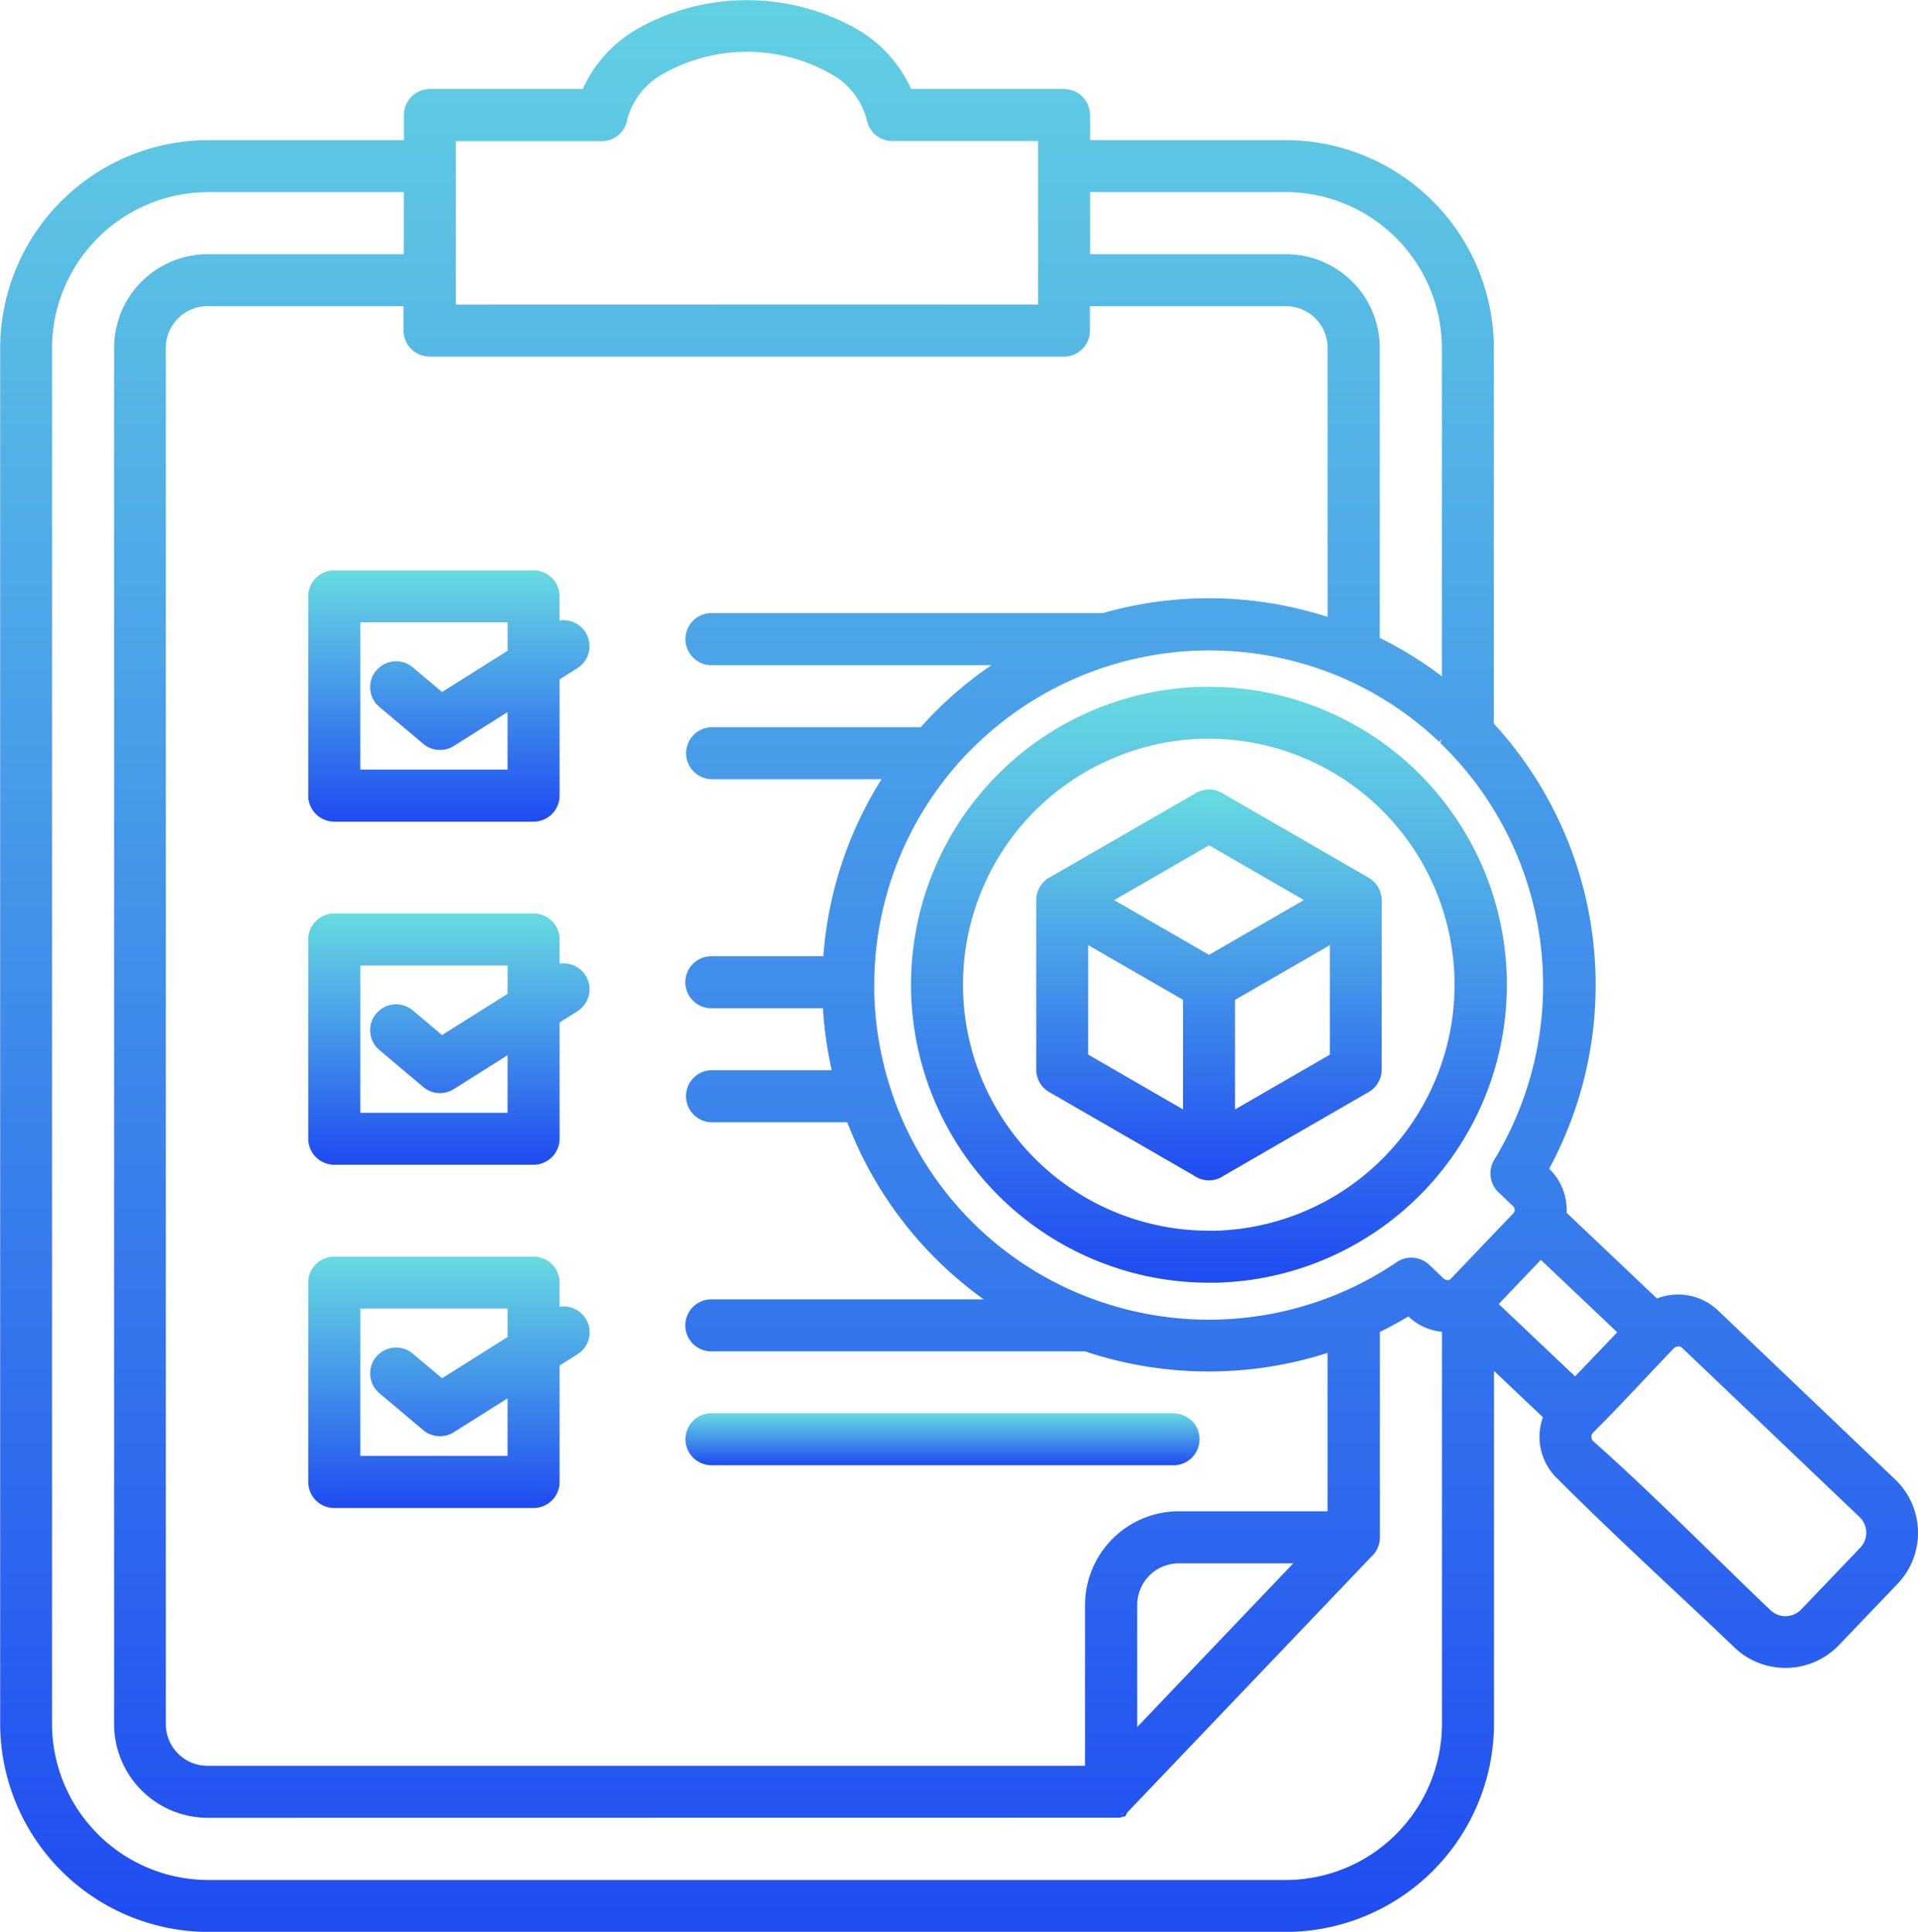 <svg xmlns="http://www.w3.org/2000/svg" xmlns:xlink="http://www.w3.org/1999/xlink" width="72.297" height="72.809" viewBox="0 0 72.297 72.809">
  <defs>
    <linearGradient id="linear-gradient" x1="0.5" x2="0.5" y2="1" gradientUnits="objectBoundingBox">
      <stop offset="0" stop-color="#67dbe1"/>
      <stop offset="1" stop-color="#1f4bf2"/>
    </linearGradient>
  </defs>
  <g id="Serv_QualEng_GenAIQE_Sec2_6PredProactTest_bluegradient" transform="translate(-3257.227 -5550.231)" style="mix-blend-mode: normal;isolation: isolate">
    <path id="Path_7987" data-name="Path 7987" d="M3284.074,5605.457h17.419a.984.984,0,0,0,.949-1.012.97.97,0,0,0-.309-.683,1.038,1.038,0,0,0-.7-.266H3284.08c-.023,0-.046,0-.065,0a.98.98,0,0,0-.641,1.695A1.013,1.013,0,0,0,3284.074,5605.457Z" fill="url(#linear-gradient)"/>
    <path id="Path_7988" data-name="Path 7988" d="M3269.826,5594.13h7.514a.983.983,0,0,0,.98-.979v-4.383l.672-.423a.98.98,0,0,0,.39-1.182.981.981,0,0,0-1.062-.612v-.911a.983.983,0,0,0-.98-.981h-7.514a.982.982,0,0,0-.98.981v7.511a.981.981,0,0,0,.98.979Zm1.57-5.685a.979.979,0,0,0,.145,1.373l1.643,1.384a.973.973,0,0,0,1.145.079l2.03-1.279v2.171h-5.55v-5.55h5.55v1.065l-2.469,1.555-1.121-.945A.978.978,0,0,0,3271.4,5588.445Z" fill="url(#linear-gradient)"/>
    <path id="Path_7989" data-name="Path 7989" d="M3302.8,5576.117l-.262,0a11.231,11.231,0,0,0,.255,22.459l.262,0a11.231,11.231,0,0,0-.255-22.459Zm-.008,20.5a9.273,9.273,0,0,1-6.7-15.677,9.314,9.314,0,0,1,6.49-2.867c.073,0,.147,0,.22,0a9.274,9.274,0,0,1,.213,18.545Z" fill="url(#linear-gradient)"/>
    <path id="Path_7990" data-name="Path 7990" d="M3309.019,5583.465a1.127,1.127,0,0,0-.159-.126l-5.561-3.215a.978.978,0,0,0-.987-.008l-5.472,3.158a.985.985,0,0,0-.553.882v6.388a.978.978,0,0,0,.488.847l5.453,3.146a.985.985,0,0,0,.571.182.958.958,0,0,0,.553-.174l2.644-1.529a.555.555,0,0,0,.055-.03l2.705-1.561a.985.985,0,0,0,.552-.882v-6.4a1.023,1.023,0,0,0-.106-.425A1.006,1.006,0,0,0,3309.019,5583.465Zm-7.2,4.449v4.13l-3.574-2.065v-4.127Zm4.556-3.76-3.575,2.066-3.576-2.064,1.3-.748c.02-.011.039-.023.046-.028l2.233-1.29Zm.979,1.7v4.127l-3.575,2.065v-4.13Z" fill="url(#linear-gradient)"/>
    <path id="Path_7991" data-name="Path 7991" d="M3328.672,5606l-6.687-6.378a2.189,2.189,0,0,0-2.3-.451l-3.408-3.231a2.135,2.135,0,0,0-.656-1.659l0,0a14.565,14.565,0,0,0-2.085-16.777v-14.171a7.86,7.86,0,0,0-7.822-7.822h-7.4v-.944a.98.98,0,0,0-.979-.979h-5.761a4.979,4.979,0,0,0-2.042-2.257,8.416,8.416,0,0,0-8.3,0,4.978,4.978,0,0,0-2.041,2.257h-5.76a.982.982,0,0,0-.98.98v.943h-7.4a7.859,7.859,0,0,0-7.818,7.822v51.893a7.862,7.862,0,0,0,7.818,7.819h40.668a7.861,7.861,0,0,0,7.822-7.819V5601.9l1.845,1.748a2.177,2.177,0,0,0,.543,2.312c1.448,1.449,2.994,2.9,4.488,4.3.74.693,1.477,1.385,2.2,2.076a2.787,2.787,0,0,0,3.919-.093l2.234-2.334A2.782,2.782,0,0,0,3328.672,5606Zm-54.265-44.287v-6.164l5.5,0a.969.969,0,0,0,.97-.853,2.8,2.8,0,0,1,1.364-1.691,6.419,6.419,0,0,1,6.285,0,2.745,2.745,0,0,1,1.371,1.733.975.975,0,0,0,.961.806h5.5v6.164Zm-.981,1.96h23.906a.98.98,0,0,0,.978-.981v-.921h7.4a1.571,1.571,0,0,1,1.559,1.56v10.151a14.588,14.588,0,0,0-8.479-.142h-14.715a.98.98,0,0,0-.745,1.652.961.961,0,0,0,.68.308H3294.6a14.557,14.557,0,0,0-2.331,1.974.745.745,0,0,0-.06.065c-.092.1-.184.2-.273.3h-7.868a.982.982,0,0,0-.98.981.985.985,0,0,0,.98.981h6.387a14.516,14.516,0,0,0-2.193,6.671h-4.221a.983.983,0,0,0-.981.95.981.981,0,0,0,.946,1.01h4.241a14.686,14.686,0,0,0,.331,2.335h-4.512a.981.981,0,0,0,0,1.962h5.1a14.586,14.586,0,0,0,3.563,5.367,14.769,14.769,0,0,0,1.577,1.308h-10.236a.982.982,0,0,0-1.011.95.979.979,0,0,0,.946,1.01h14.122a14.69,14.69,0,0,0,9.14.058v5.97h-5.62a3.539,3.539,0,0,0-3.521,3.522v6.071h-33.086a1.57,1.57,0,0,1-1.561-1.56v-51.892a1.569,1.569,0,0,1,1.56-1.561h7.4v.921A.982.982,0,0,0,3273.426,5563.67Zm26.3,54.643Zm-.041.044Zm6.29-9.207-5.881,6.169v-4.608a1.57,1.57,0,0,1,1.561-1.561Zm-6.438,9.449,0,.036-.039-.075Zm12.04-42.883a14.629,14.629,0,0,0-2.341-1.446v-10.942a3.536,3.536,0,0,0-3.521-3.52h-7.4v-2.341h7.4a5.9,5.9,0,0,1,5.863,5.861Zm-39.129-15.908h-7.4a3.533,3.533,0,0,0-3.521,3.52v51.893a3.536,3.536,0,0,0,3.521,3.521l34.4-.005.127-.044,0,0h.066l.078-.153,9.2-9.641a.98.98,0,0,0,.322-.725v-7.745c.361-.178.721-.374,1.073-.585l0,0a2.117,2.117,0,0,0,1.266.579v14.8a5.9,5.9,0,0,1-5.862,5.863h-40.667a5.9,5.9,0,0,1-5.863-5.862v-51.893a5.894,5.894,0,0,1,5.862-5.861h7.4Zm39.209,38.621-.558-.533a.984.984,0,0,0-1.221-.1,12.428,12.428,0,0,1-1.948,1.083,1,1,0,0,0-.13.057,12.652,12.652,0,0,1-9.143.335l-.075-.026a12.554,12.554,0,0,1-7.766-7.923.811.811,0,0,0-.045-.141,12.66,12.66,0,0,1-.589-3.531v-.461a12.605,12.605,0,0,1,2.913-7.9.962.962,0,0,0,.071-.085c.151-.18.309-.355.466-.522l.01-.009.037-.035a12.665,12.665,0,0,1,14.129-2.871.778.778,0,0,0,.107.046,12.582,12.582,0,0,1,3.563,2.377l.1-.108h0l-.065.145a12.687,12.687,0,0,1,2.039,15.713.983.983,0,0,0,.158,1.224l.556.531a.181.181,0,0,1,.056.128.186.186,0,0,1-.052.135l-2.357,2.468a.171.171,0,0,1-.124.054C3311.742,5598.462,3311.69,5598.462,3311.655,5598.429Zm6.53,2.013-1.589,1.662-2.879-2.728,1.588-1.664Zm2.451.592,6.688,6.377a.817.817,0,0,1,.024,1.147l-2.231,2.334a.821.821,0,0,1-1.155.025c-.723-.689-1.453-1.4-2.188-2.119-1.476-1.44-3-2.929-4.5-4.257a.212.212,0,0,1-.064-.15.223.223,0,0,1,.058-.159c.692-.691,1.384-1.425,2.053-2.135q.5-.532,1-1.055l.016-.018a.427.427,0,0,1,.145-.052A.226.226,0,0,1,3320.636,5601.034Z" fill="url(#linear-gradient)"/>
    <path id="Path_7992" data-name="Path 7992" d="M3268.846,5572.707v7.664h.012a.982.982,0,0,0,.968.828h7.514a.981.981,0,0,0,.98-.979v-4.384l.673-.423a.982.982,0,0,0,.389-1.182.971.971,0,0,0-.518-.541.989.989,0,0,0-.545-.072v-.911a.982.982,0,0,0-.98-.98h-7.513A.982.982,0,0,0,3268.846,5572.707Zm2.55,2.809a.974.974,0,0,0,.145,1.371l1.643,1.382a.977.977,0,0,0,1.145.08l2.03-1.279v2.168h-5.55v-5.55h5.55v1.071l-2.469,1.554-1.121-.945A.976.976,0,0,0,3271.4,5575.516Z" fill="url(#linear-gradient)"/>
    <path id="Path_7993" data-name="Path 7993" d="M3278.863,5599.552a.943.943,0,0,0-.544-.069v-.911a.983.983,0,0,0-.98-.98h-7.513a.982.982,0,0,0-.98.98v7.518a.981.981,0,0,0,.98.978h7.514a.982.982,0,0,0,.98-.98V5601.7l.672-.424a.975.975,0,0,0,.391-1.187A.965.965,0,0,0,3278.863,5599.552Zm-7.467,1.828a.979.979,0,0,0,.145,1.373l1.643,1.382a.978.978,0,0,0,1.145.078l2.03-1.278v2.168h-5.55v-5.55h5.55v1.07l-2.469,1.555-1.121-.944A.977.977,0,0,0,3271.4,5601.38Z" fill="url(#linear-gradient)"/>
  </g>
</svg>
